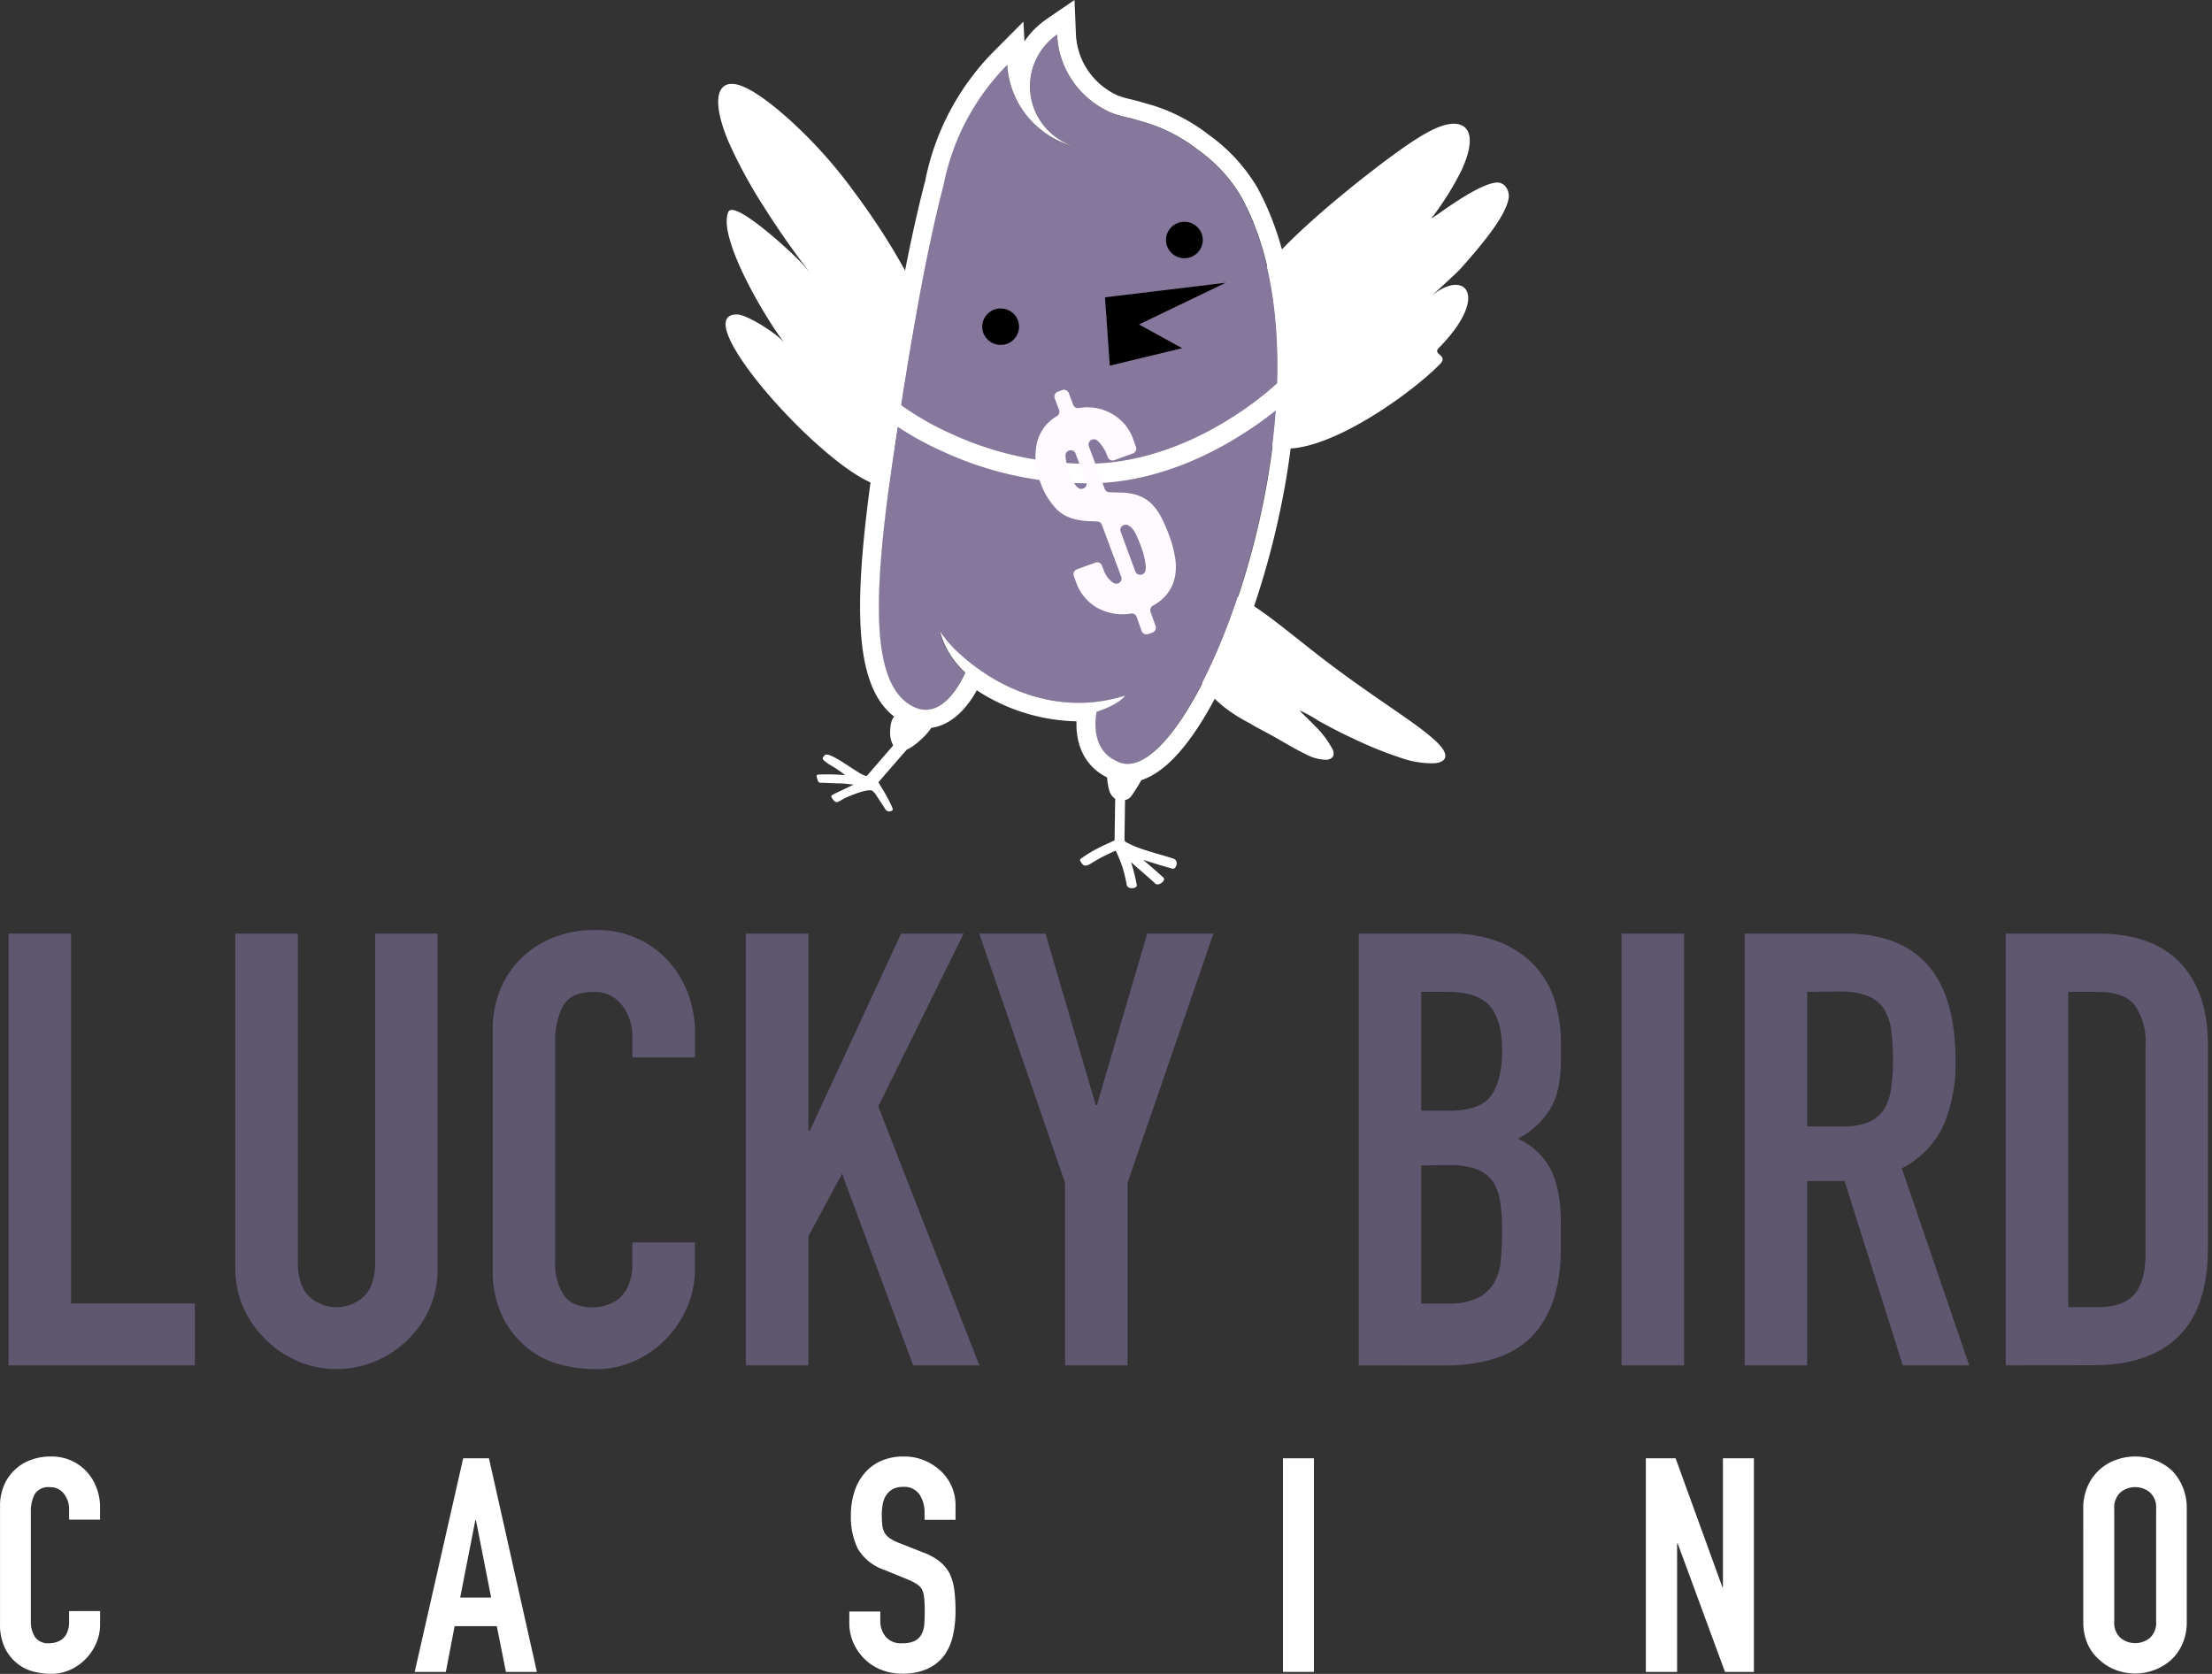 <svg xmlns="http://www.w3.org/2000/svg" width="111" height="84" viewBox="0 0 111 84"><rect x="0" y="0" width="111" height="84" fill="#333333" stroke="none"/><g><g><g/><g><path fill="#fff" d="M5.024 80.847v.663c0 .323-.064.643-.192.94a2.6 2.6 0 0 1-.525.793 2.527 2.527 0 0 1-.782.55 2.317 2.317 0 0 1-.966.204 3.519 3.519 0 0 1-.899-.12 2.13 2.13 0 0 1-.823-.422 2.331 2.331 0 0 1-.6-.774 2.72 2.72 0 0 1-.235-1.215V75.56a2.588 2.588 0 0 1 .183-.978 2.297 2.297 0 0 1 1.313-1.3c.326-.13.675-.193 1.026-.19a2.377 2.377 0 0 1 1.78.71c.228.237.406.515.525.82.13.33.195.68.192 1.033v.602H3.467v-.51a1.235 1.235 0 0 0-.258-.783.836.836 0 0 0-.702-.334.799.799 0 0 0-.768.354 1.88 1.88 0 0 0-.192.895v5.482a1.42 1.42 0 0 0 .206.784.807.807 0 0 0 .74.315c.11 0 .221-.018.327-.051a.976.976 0 0 0 .328-.173.915.915 0 0 0 .229-.332c.065-.169.096-.348.09-.528v-.528z"/></g><g><path fill="#fff" d="M20.81 83.9l2.433-10.72h1.293l2.406 10.72h-1.554l-.458-2.296h-2.117l-.44 2.296zm3.836-3.73l-.763-3.888h-.029l-.762 3.887z"/></g><g><path fill="#fff" d="M47.949 76.267h-1.554v-.347a1.628 1.628 0 0 0-.25-.919.927.927 0 0 0-.843-.384.983.983 0 0 0-.519.12 1.015 1.015 0 0 0-.319.302c-.084.136-.14.288-.168.445a2.868 2.868 0 0 0-.046.519 5.04 5.04 0 0 0 .023.528c.012.132.05.259.113.376a.846.846 0 0 0 .267.287c.15.098.31.178.478.24l1.189.469c.302.107.585.262.837.458.207.17.378.377.502.611.117.261.194.538.23.821.042.348.062.697.06 1.048.003.422-.042.844-.136 1.256a2.64 2.64 0 0 1-.44.987c-.22.287-.508.514-.839.663-.398.171-.83.253-1.264.241a2.79 2.79 0 0 1-1.05-.195 2.498 2.498 0 0 1-.837-.542 2.63 2.63 0 0 1-.557-.807 2.426 2.426 0 0 1-.206-1.001v-.574h1.554v.482c-.002.274.087.541.252.76a.98.98 0 0 0 .85.35c.212.011.423-.027.617-.111a.816.816 0 0 0 .343-.325c.085-.155.135-.328.144-.505a8.17 8.17 0 0 0 .024-.654 6.463 6.463 0 0 0-.03-.694 1.186 1.186 0 0 0-.121-.436.863.863 0 0 0-.29-.27 3.602 3.602 0 0 0-.464-.227l-1.11-.453a2.458 2.458 0 0 1-1.348-1.076 3.672 3.672 0 0 1-.343-1.678 3.856 3.856 0 0 1 .169-1.148c.1-.342.271-.66.501-.935.22-.266.5-.48.815-.625.37-.164.774-.244 1.18-.233.364-.004.724.068 1.058.212.307.132.587.319.826.551a2.325 2.325 0 0 1 .702 1.659z"/></g><g><path fill="#fff" d="M64.38 83.9V73.18h1.554V83.9z"/></g><g><path fill="#fff" d="M82.59 83.9V73.18h1.493l2.346 6.462h.029V73.18h1.554V83.9h-1.45l-2.374-6.447h-.03V83.9z"/></g><g><path fill="#fff" d="M104.54 75.71c-.007-.394.071-.785.23-1.147a2.426 2.426 0 0 1 1.438-1.311 2.783 2.783 0 0 1 2.717.482c.247.234.444.516.58.829.158.362.237.753.229 1.148v5.663c.008.395-.07.786-.23 1.148a2.405 2.405 0 0 1-.58.797 2.728 2.728 0 0 1-2.717.496 2.458 2.458 0 0 1-.828-.495 2.302 2.302 0 0 1-.61-.798 2.695 2.695 0 0 1-.228-1.148zm1.555 5.664a1.021 1.021 0 0 0 .313.82 1.168 1.168 0 0 0 1.476 0 1.023 1.023 0 0 0 .313-.82V75.71a1.026 1.026 0 0 0-.313-.821 1.168 1.168 0 0 0-1.476 0 1.026 1.026 0 0 0-.313.82z"/></g><g><path fill="#5f5670" d="M.43 68.518V46.85h3.137v18.563H9.78v3.105z"/></g><g><path fill="#5f5670" d="M21.958 46.85v16.799a4.859 4.859 0 0 1-.37 1.93 4.902 4.902 0 0 1-1.106 1.63 5.224 5.224 0 0 1-1.63 1.096c-.62.265-1.291.4-1.968.396a4.837 4.837 0 0 1-1.951-.396 5.313 5.313 0 0 1-2.723-2.694 4.77 4.77 0 0 1-.4-1.962V46.85h3.137v16.495c0 .765.185 1.333.554 1.704a2.018 2.018 0 0 0 2.769 0c.369-.365.554-.934.554-1.704V46.85z"/></g><g><path fill="#5f5670" d="M34.871 62.347v1.34a4.78 4.78 0 0 1-.385 1.902 5.264 5.264 0 0 1-1.061 1.598 5.112 5.112 0 0 1-1.583 1.11 4.68 4.68 0 0 1-1.952.411 7.097 7.097 0 0 1-1.815-.244 4.3 4.3 0 0 1-1.66-.86 4.716 4.716 0 0 1-1.216-1.567 5.494 5.494 0 0 1-.475-2.45V51.665a5.228 5.228 0 0 1 .368-1.976 4.652 4.652 0 0 1 1.047-1.584 4.87 4.87 0 0 1 1.615-1.05c.66-.26 1.365-.39 2.076-.382a4.803 4.803 0 0 1 1.953.338c.62.247 1.18.621 1.645 1.097a5.089 5.089 0 0 1 1.06 1.652c.262.665.393 1.373.386 2.086v1.217h-3.14V52.03a2.496 2.496 0 0 0-.521-1.584 1.693 1.693 0 0 0-1.415-.668c-.773 0-1.291.238-1.554.714a3.797 3.797 0 0 0-.386 1.81V63.38c-.02.557.124 1.107.415 1.584.276.427.773.64 1.49.64.224-.003.447-.039.66-.106.242-.074.466-.193.662-.35.201-.187.359-.415.46-.669.134-.339.197-.7.186-1.064V62.35z"/></g><g><path fill="#5f5670" d="M37.43 68.518V46.85h3.137v9.89h.072l4.581-9.89h3.137l-4.285 8.673 5.074 12.995h-3.323L42.257 58.9l-1.69 3.134v6.484z"/></g><g><path fill="#5f5670" d="M53.445 68.518v-9.161L49.14 46.85h3.323l2.522 8.607h.06l2.523-8.607h3.323L56.58 59.357v9.16z"/></g><g><path fill="#5f5670" d="M68.18 68.52V46.852h4.581a6.487 6.487 0 0 1 2.569.456 4.84 4.84 0 0 1 1.739 1.217c.45.505.78 1.103.968 1.75.196.67.294 1.365.29 2.063v.792c.009.5-.038 1.001-.139 1.492-.08.374-.22.734-.415 1.064a4.296 4.296 0 0 1-1.6 1.46c.701.311 1.275.847 1.63 1.521.348.67.522 1.583.522 2.74v1.217c0 1.913-.467 3.373-1.4 4.381-.934 1.008-2.426 1.515-4.474 1.52zm3.137-18.747v5.965h1.415c1.045 0 1.748-.258 2.107-.775.36-.516.54-1.272.54-2.266 0-.974-.2-1.705-.6-2.192-.4-.488-1.124-.732-2.169-.732zm0 8.705v6.938h1.354a3.338 3.338 0 0 0 1.49-.287 1.9 1.9 0 0 0 .815-.76c.193-.355.309-.746.34-1.148.04-.446.06-.933.06-1.46.005-.48-.026-.96-.093-1.435a2.588 2.588 0 0 0-.368-1.036 1.774 1.774 0 0 0-.83-.623 3.998 3.998 0 0 0-1.382-.198z"/></g><g><path fill="#5f5670" d="M81.37 68.518V46.85h3.137v21.668z"/></g><g><path fill="#5f5670" d="M87.55 68.518V46.85h5.045c3.69 0 5.534 2.12 5.534 6.36a7.933 7.933 0 0 1-.6 3.257 4.612 4.612 0 0 1-2.096 2.16l3.384 9.89h-3.332l-2.922-9.25h-1.876v9.25zm3.137-18.747v6.757h1.783c.452.018.903-.06 1.322-.23a1.79 1.79 0 0 0 .771-.654c.179-.326.293-.682.34-1.05.122-.96.122-1.932 0-2.892a2.877 2.877 0 0 0-.372-1.088c-.386-.574-1.125-.86-2.215-.86z"/></g><g><path fill="#5f5670" d="M100.65 68.518V46.85h4.639c1.803 0 3.172.487 4.105 1.46.934.974 1.402 2.354 1.403 4.14v10.134c0 2.03-.496 3.527-1.49 4.49-.993.965-2.424 1.443-4.29 1.435zm3.137-18.747v15.826h1.45c.881 0 1.506-.218 1.876-.654.369-.436.553-1.121.553-2.054V52.45a3.25 3.25 0 0 0-.521-1.976c-.35-.467-.986-.7-1.908-.7z"/></g><g><path fill="#fff" d="M61.458 29.742c.966.05 2.982 1.815 4.836 3.246 1.854 1.43 3.548 2.525 4.606 3.288 1.058.762 1.489 1.195 1.599 1.5.11.305-.095.483-.5.525a4.686 4.686 0 0 1-1.717-.275 19.599 19.599 0 0 1-2.266-.911 26.264 26.264 0 0 1-1.857-.948 7.058 7.058 0 0 0-.93-.513c-.015.035.362.362.75.768.366.352.672.761.906 1.21.117.317-.048.461-.308.496a2.248 2.248 0 0 1-1.068-.288c-.45-.212-1-.542-1.486-.82-.486-.276-.933-.494-1.251-.69-.318-.195-2.715-1.258-3.002-3.545-.288-2.288.728-3.092 1.688-3.043z"/></g><g><path fill="#fff" d="M62.838 21.524c-.42-.876-.475-1.939-.53-2.686-.055-.748-.113-1.184-.118-1.956-.005-.773.038-1.884 1.384-3.526 1.346-1.641 4.003-3.82 5.754-5.144 1.751-1.325 2.602-1.798 3.225-1.949.623-.15 1.015.027 1.15.438.136.411 0 1.063-.372 1.865a14.868 14.868 0 0 1-1.404 2.263s-.38.349.375-.184c.756-.532 2.13-1.465 2.825-1.485.446 0 .628.478.58.777-.134.844-1.143 2.117-2.404 3.536-.225.247-1.458 1.369-1.458 1.369 1.681-1.387 2.94 0 .352 2.622-.335.339.514.344.056.814-1.812 1.855-8.019 6.172-9.415 3.246z"/></g><g><path fill="#fff" d="M55.96 40.1l-.03 2.073c-.337.154-.672.304-1 .48a7.107 7.107 0 0 0-.688.434c-.08.054-.033.126.035.225.067.099.168.223.5 0 .11-.07.25-.151.396-.233.265-.143.542-.27.815-.396l.043.094c.114.246.214.498.3.755.088.294.16.592.213.894.075.228.542.16.5-.017a9.072 9.072 0 0 0-.25-1.023l-.04-.121.74.646.438.389c.173.247.628-.136.438-.273-.328-.294-.66-.584-1-.876.465.144 1 .314 1.318.399.053.02.108.034.165.044.16.027.357-.433-.025-.525-.663-.218-1.624-.43-2.24-.767-.112-.062-.14-.045-.16-.174l.028-1.98a.504.504 0 0 0 .328-.218c.194-.277.373-.565.535-.862.078-.168.048-.208-.265-.089-.18.07-1.12-.99-1.19-.881-.172.215-.28.471-.316.743.004.272.041.543.11.807a.765.765 0 0 0 .305.438z"/></g><g><path fill="#fff" d="M43.984 24.326c1.295.41 2.586-.136 3.162-1.634.575-1.498.42-3.895-.46-6.338-.881-2.444-2.487-4.932-3.82-6.72a23.502 23.502 0 0 0-3.346-3.713c-.953-.844-1.796-1.444-2.399-1.64-.603-.195-.96.018-1.056.53-.095.513.078 1.32.5 2.32.509 1.13 1.102 2.22 1.775 3.261a44.264 44.264 0 0 0 1.906 2.77c.563.758.458.58 0 .062-.418-.475-3.413-3.255-3.7-2.584-.54 1.262 1.814 5.24 2.702 6.407.377.495.282.322.082.111-.518-.544-1.889-1.374-2.339-1.379-2.607-.027 4.276 7.688 6.993 8.547z"/></g><g><path fill="#85789c" d="M55.51 35.54c-.163.07-.33.132-.5.185-.12.706-.158 2.057 1.166 2.545.137.05.282.073.428.067 3.883-.131 10.825-19.106 5.661-28.472a7.664 7.664 0 0 0-2.186-2.359 7.995 7.995 0 0 0-2.56-1.34l-.565-.165c-.178-.05-.358-.097-.545-.141a4.984 4.984 0 0 1-.676-.206 4.527 4.527 0 0 1-1.91-1.583 4.46 4.46 0 0 1-.777-2.341l-.042.032a3.186 3.186 0 0 0-1.12 1.478 3.155 3.155 0 0 0 .553 3.127c.36.428.827.755 1.355.948a4.546 4.546 0 0 1-2.28-1.524 4.469 4.469 0 0 1-.973-2.546 11.8 11.8 0 0 0-3.2 6.039c-.62 2.35-1.29 5.66-2.036 10.398-1.293 8.185-2.126 14.582.568 15.815.19.091.4.136.61.132.974-.033 1.657-1.238 1.95-1.865a4.387 4.387 0 0 1-1.277-2.065c.226.32.477.62.751.9 1.799 1.703 4.09 2.747 6.472 2.666a7.663 7.663 0 0 0 2.07-.36s-.198.313-.937.634z"/></g><g><path fill="#fff" d="M64.683 23.111c-.645 4.526-2.197 9.33-4.045 12.533-1.354 2.36-2.702 3.575-4.003 3.62a2.061 2.061 0 0 1-.786-.127c-1.223-.45-1.879-1.527-1.829-2.94a9.482 9.482 0 0 1-5.003-1.556c-.663 1.199-1.541 1.87-2.502 1.902a2.29 2.29 0 0 1-1.036-.216c-3.257-1.49-2.552-7.62-1.1-16.8.707-4.482 1.378-7.9 2.048-10.45a12.722 12.722 0 0 1 3.428-6.482l1.5-1.508.053.99a4.165 4.165 0 0 1 1.034-1.064l.055-.042L53.92 0l.07 1.696a3.52 3.52 0 0 0 .61 1.85c.374.548.895.982 1.504 1.252.172.065.347.118.526.159.182.04.372.089.593.15l.565.166h.015a8.928 8.928 0 0 1 2.85 1.488 8.675 8.675 0 0 1 2.444 2.66c1.288 2.351 2.61 6.612 1.586 13.69zM56.46 34.904s-.183.31-.934.631c-.163.071-.33.133-.5.186-.12.708-.158 2.05 1.166 2.545.137.05.282.073.428.067 3.883-.122 10.825-19.099 5.661-28.472a7.663 7.663 0 0 0-2.186-2.36 7.994 7.994 0 0 0-2.56-1.339l-.565-.166a8.75 8.75 0 0 0-.545-.14 4.98 4.98 0 0 1-.676-.206 4.527 4.527 0 0 1-1.917-1.578 4.46 4.46 0 0 1-.785-2.341l-.042.032A3.18 3.18 0 0 0 51.88 3.24a3.147 3.147 0 0 0 .553 3.13c.361.427.83.753 1.36.945a4.546 4.546 0 0 1-2.274-1.521 4.469 4.469 0 0 1-.974-2.54 11.8 11.8 0 0 0-3.192 6.02c-.618 2.359-1.286 5.669-2.036 10.398-1.294 8.185-2.127 14.577.567 15.815.19.09.4.136.61.131.974-.032 1.657-1.23 1.95-1.864a4.387 4.387 0 0 1-1.276-2.065c.225.319.476.62.75.899 1.787 1.713 4.078 2.758 6.46 2.676a7.664 7.664 0 0 0 2.082-.361z"/></g><g><path d="M55.45 14.92l6.054-.73-4.35 2.092 2.166 1.19-3.63.877z"/></g><g><path d="M51.13 16.507a.916.916 0 0 0-.803-1.02.921.921 0 0 0-1.03.794c-.063.5.296.957.802 1.02a.921.921 0 0 0 1.03-.794z"/></g><g><path d="M60.35 12.157a.916.916 0 0 0-.803-1.02.921.921 0 0 0-1.03.794c-.063.5.296.957.802 1.02a.921.921 0 0 0 1.03-.794z"/></g><g><path fill="#fff" d="M54.93 24.253h-.196a17.319 17.319 0 0 1-7.518-1.64 14.974 14.974 0 0 1-2.917-1.732.492.492 0 0 1 .283-.832.505.505 0 0 1 .348.072c.848.638 1.766 1.18 2.737 1.617a16.306 16.306 0 0 0 7.047 1.532c2.972-.052 5.534-1.31 7.16-2.354a16.433 16.433 0 0 0 2.842-2.278.503.503 0 0 1 .822.327c.013.12-.02.24-.091.339-.913.923-1.93 1.74-3.03 2.436-1.698 1.097-4.363 2.416-7.488 2.513z"/></g><g><path fill="#fff" d="M45.506 37.613l-1.426 1.64.143.247c.21.328.395.671.553 1.027.045.119.012.154-.07.176a.227.227 0 0 1-.283-.102c0-.017-.428-.643-.5-.77l-.153-.156c-.23-.079-.83.137-1.276.332-.445.196-.5.419-.75.032-.066-.104-.05-.12.285-.28.335-.158.72-.336.815-.395-.037.024-.5-.065-.775-.05l-.73-.032c-.214 0-.266.032-.324-.18-.037-.142-.065-.204.025-.229a9.317 9.317 0 0 1 1.376.028 6.166 6.166 0 0 0-.813-.545c-.438-.302-.34-.297-.217-.456.19-.247 1.61.874 1.939.99l.162.06 1.336-1.545a1.276 1.276 0 0 1-.155-.646c0-.28.043-.889.415-.879.188 0 1.691.406 1.684.522-.005.265-.9 1.09-1.26 1.211z"/></g><g><path fill="#fffaff" d="M57.036 30.957a.248.248 0 0 0-.287-.165 2.62 2.62 0 0 1-1.571-.23 2.343 2.343 0 0 1-1.179-1.35l-.115-.307a.26.26 0 0 1 .155-.334l.923-.337a.264.264 0 0 1 .338.154l.093.247c.075.208.204.393.372.537.043.037.09.069.14.094a.266.266 0 0 0 .29-.044.26.26 0 0 0 .068-.282l-.968-2.6a.26.26 0 0 0-.238-.17l-.367-.016c-.704-.024-1.237-.203-1.599-.534a3.602 3.602 0 0 1-.886-1.422 3.364 3.364 0 0 1-.167-1.98 2.096 2.096 0 0 1 1-1.337.26.26 0 0 0 .108-.31l-.218-.581a.26.26 0 0 1 .156-.335l.215-.079a.266.266 0 0 1 .337.154l.216.58a.248.248 0 0 0 .287.165 2.53 2.53 0 0 1 .75-.015c.303.039.595.134.861.28.256.137.484.32.674.537.18.209.323.448.42.706l.157.438a.257.257 0 0 1-.067.281.262.262 0 0 1-.088.053l-.923.337a.265.265 0 0 1-.338-.154l-.027-.071a1.93 1.93 0 0 0-.425-.694.872.872 0 0 0-.09-.079.267.267 0 0 0-.407.14.26.26 0 0 0 .004.162l.795 2.137a.26.26 0 0 0 .25.17l.5.015c.313-.002.624.045.921.142.239.086.458.217.646.386.2.198.369.425.5.673.158.303.296.616.413.936.14.367.24.747.303 1.134.055.328.05.664-.015.99a2.038 2.038 0 0 1-.423.87 2.307 2.307 0 0 1-.675.544.26.26 0 0 0-.118.317l.25.698a.256.256 0 0 1-.068.281.265.265 0 0 1-.087.053l-.215.08a.265.265 0 0 1-.33-.161zm-3.07-8.21a.261.261 0 0 0-.282-.147.263.263 0 0 0-.218.232c.013.283.072.563.175.827.077.26.198.505.358.725.023.026.048.05.075.072a.266.266 0 0 0 .445-.122.26.26 0 0 0-.02-.18zm3.003 5.923a.262.262 0 0 0 .25.175.267.267 0 0 0 .25-.175.662.662 0 0 0 .028-.248 3.959 3.959 0 0 0-.25-1.022 7 7 0 0 0-.236-.57 1.308 1.308 0 0 0-.22-.339l-.03-.027a.857.857 0 0 0-.155-.104.268.268 0 0 0-.295.036.262.262 0 0 0-.075.286z"/></g></g></g></svg>